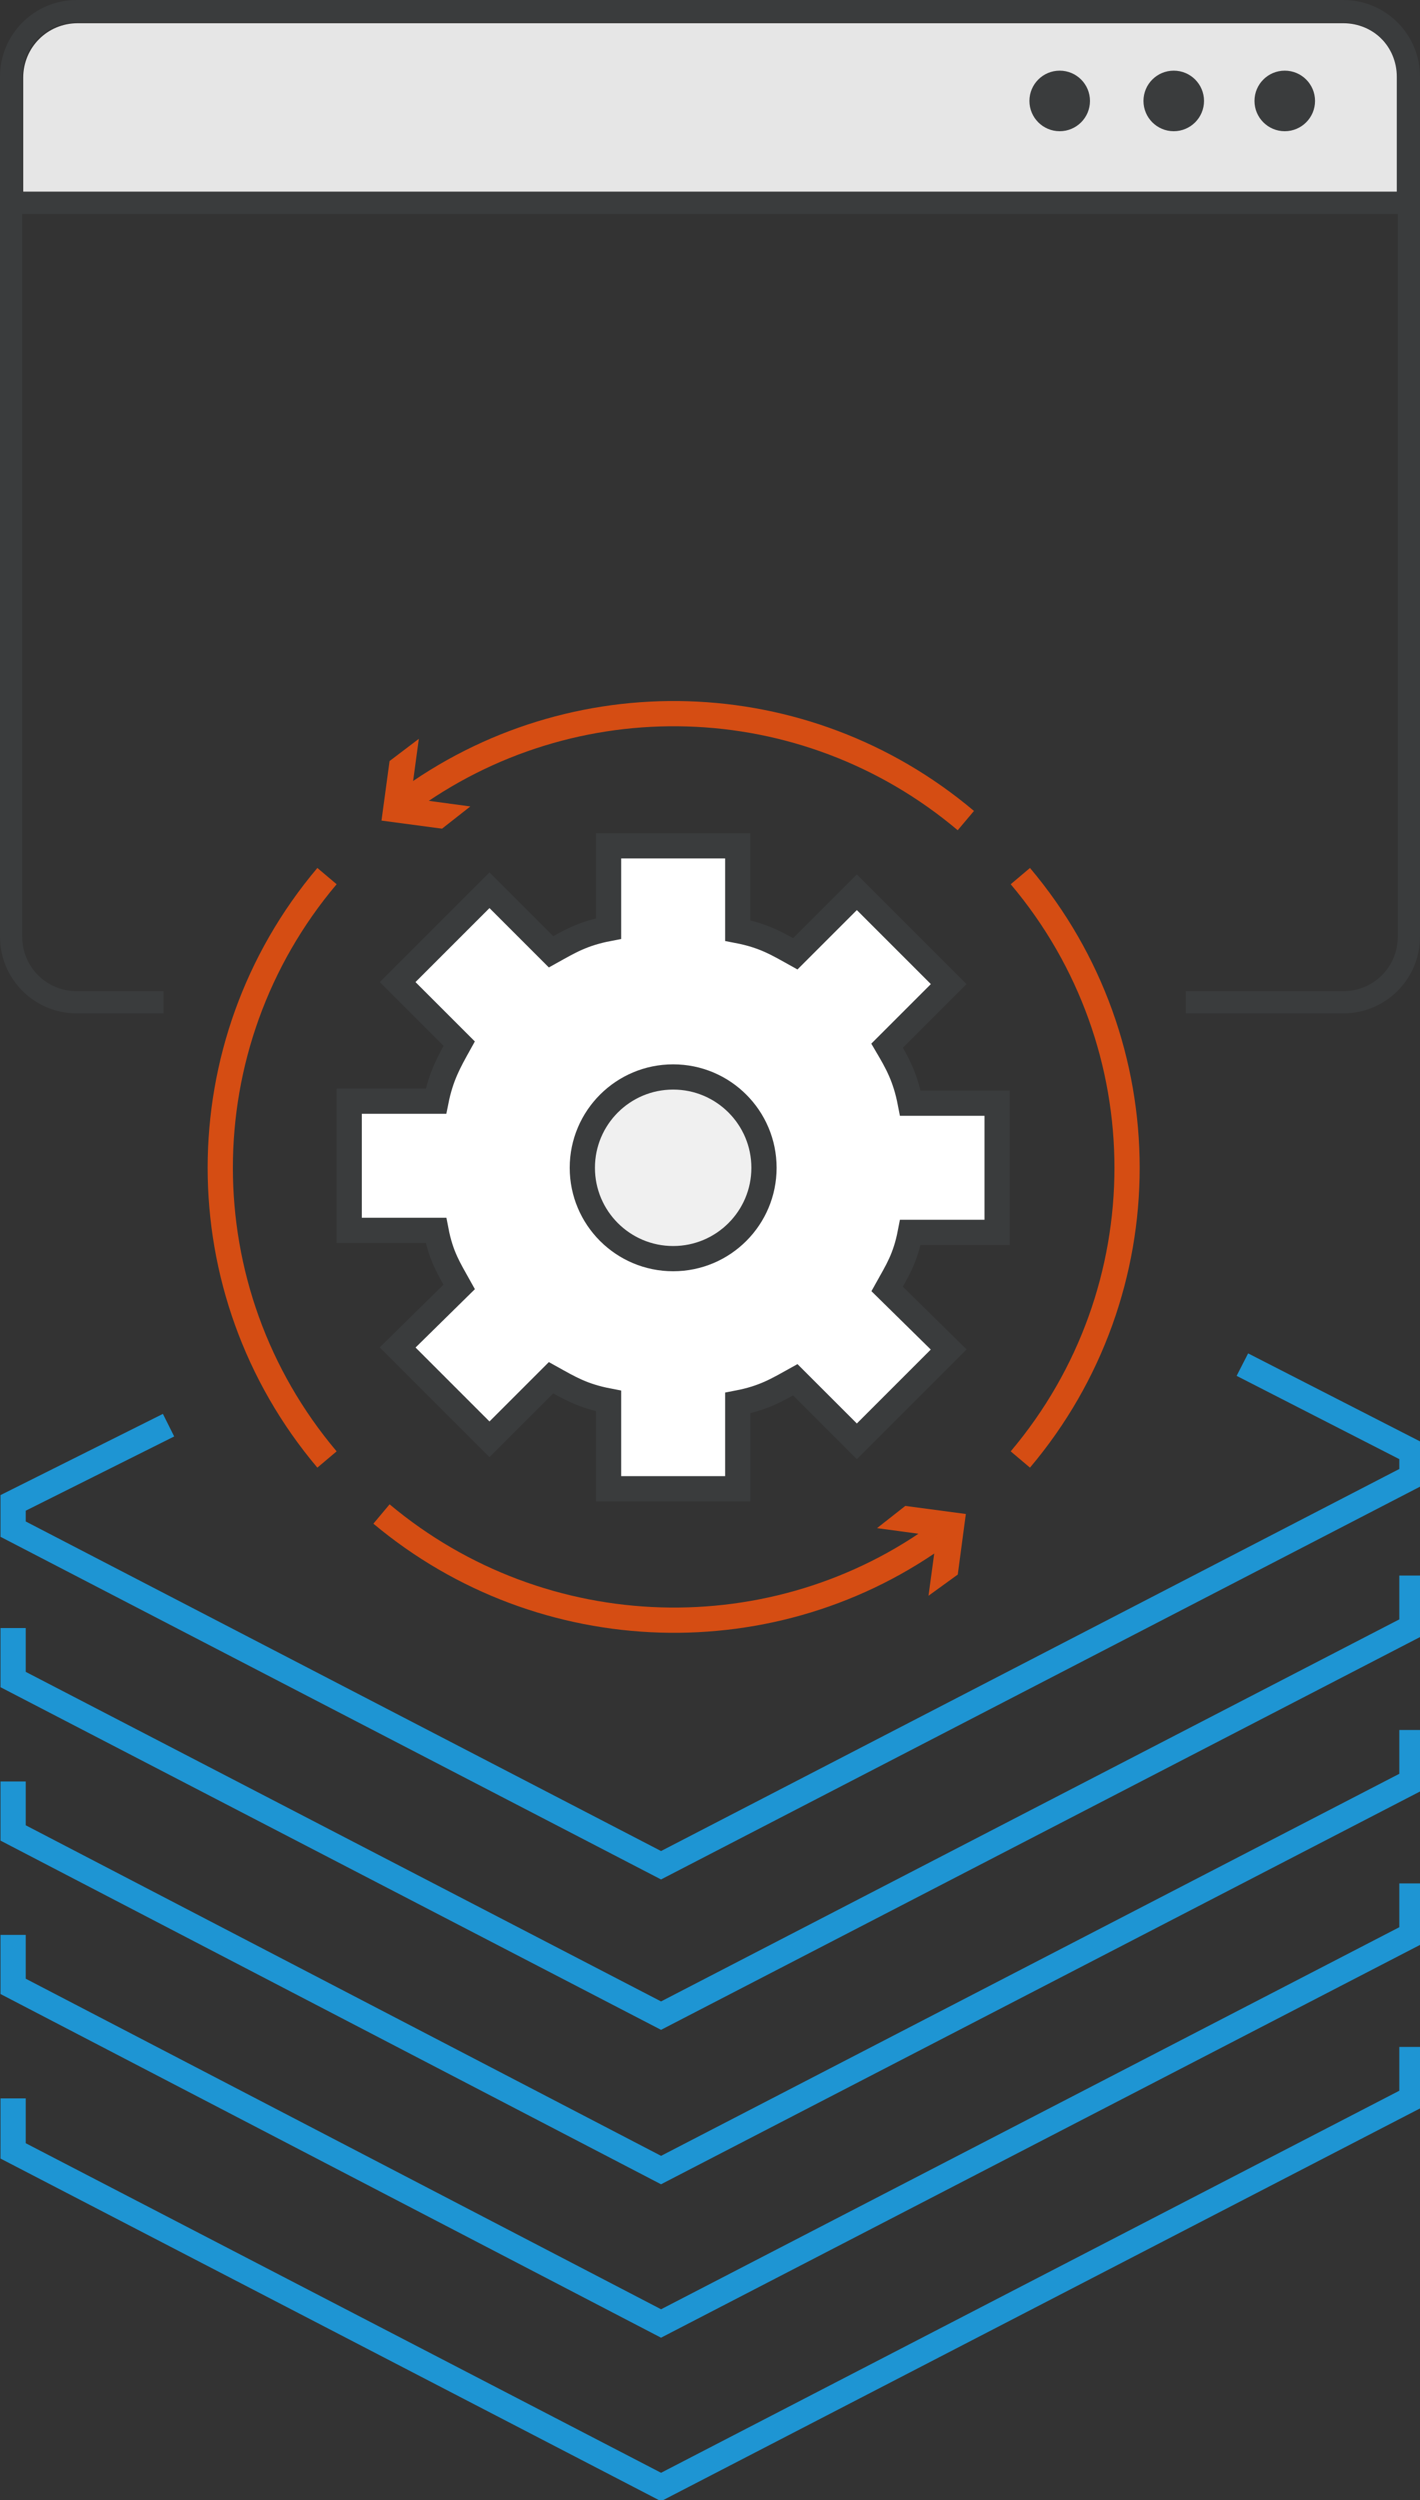 <?xml version="1.0" encoding="utf-8"?>
<!-- Generator: Adobe Illustrator 21.1.0, SVG Export Plug-In . SVG Version: 6.00 Build 0)  -->
<svg version="1.1" id="icons" xmlns="http://www.w3.org/2000/svg" xmlns:xlink="http://www.w3.org/1999/xlink" x="0px" y="0px"
	 viewBox="0 0 140.7 247.7" style="enable-background:new 0 0 140.7 247.7;" xml:space="preserve">
<rect x="0" y="0" width="140.7" height="247.7" fill="#333333" stroke="none"/>
<style type="text/css">
	.st0{fill:#E6E6E6;}
	.st1{fill:#3A3C3D;}
	.st2{fill:none;stroke:#1E95D3;stroke-width:2.5;stroke-miterlimit:10;}
	.st3{fill:#FFFFFF;stroke:#3A3C3D;stroke-width:2.5;stroke-miterlimit:10;}
	.st4{fill:#F0F0F0;stroke:#3A3C3D;stroke-width:2.5;stroke-miterlimit:10;}
	.st5{fill:none;stroke:#D54D13;stroke-width:2.5;stroke-miterlimit:10;}
	.st6{fill:#D54D13;}
</style>
<path class="st0" d="M138.6,19H2.3V7.7c0-3,2.4-5.4,5.4-5.4h125.4c3,0,5.4,2.4,5.4,5.4V19z"/>
<path class="st1" d="M133.1,0H7.6C3.4,0,0,3.4,0,7.6v12.5v72.7c0,4.2,3.4,7.6,7.6,7.6h8.6v-2.2H7.6c-3,0-5.4-2.4-5.4-5.4V21.2h136.3
	v71.6c0,3-2.4,5.4-5.4,5.4h-15.6v2.2h15.6c4.2,0,7.6-3.4,7.6-7.6V20.1V7.6C140.7,3.4,137.3,0,133.1,0z M138.5,19H2.2V7.6
	c0-3,2.4-5.4,5.4-5.4h125.4c3,0,5.4,2.4,5.4,5.4V19z"/>
<g>
	<polyline class="st2" points="16.7,141.2 1.3,148.9 1.3,151.5 65.5,184.8 139.9,146.3 139.9,143.8 123.1,135.2 	"/>
	<polyline class="st2" points="1.3,161.3 1.3,166.4 65.5,199.7 139.9,161.2 139.9,156.1 	"/>
	<polyline class="st2" points="1.3,176.5 1.3,181.6 65.5,215 139.9,176.5 139.9,171.4 	"/>
	<polyline class="st2" points="1.3,191.7 1.3,196.8 65.5,230.2 139.9,191.7 139.9,186.6 	"/>
	<polyline class="st2" points="1.3,207.9 1.3,213.1 65.5,246.4 139.9,207.9 139.9,202.8 	"/>
	<g>
		<path class="st3" d="M98.8,122.1v-12.8h-8.6c-0.5-2.6-1.3-4-2.3-5.7l6.1-6.1l-9.1-9.1l-6.1,6.1c-1.8-1-3.1-1.8-5.7-2.3v-8.4H60.3
			V92c-2.6,0.5-3.9,1.3-5.7,2.3l-6.1-6.1l-9.1,9.1l6.1,6.1c-1,1.8-1.8,3.2-2.3,5.7h-8.6v12.8h8.6c0.5,2.6,1.3,3.8,2.3,5.6l-6.1,6
			l9.1,9.1l6.1-6.1c1.8,1,3.1,1.8,5.7,2.3v8.7h12.8V139c2.6-0.5,3.9-1.3,5.7-2.3l6.1,6.1l9.1-9.1l-6.1-6c1-1.8,1.8-3,2.3-5.6H98.8z"
			/>
		<circle class="st4" cx="66.7" cy="115.7" r="9"/>
		<g>
			<g>
				<path class="st5" d="M40.1,79.5c16.6-12.3,39.6-11.7,55.6,1.8"/>
				<g>
					<polygon class="st6" points="46.6,79.9 40.7,79.1 41.5,73.2 38.6,75.4 37.8,81.3 43.8,82.1 					"/>
				</g>
			</g>
		</g>
		<path class="st5" d="M32.4,144.6c-14.1-16.7-14.1-41.1,0-57.8"/>
		<g>
			<g>
				<path class="st5" d="M93.4,151.8C76.9,164,53.8,163.4,37.8,150"/>
				<g>
					<polygon class="st6" points="86.9,151.4 92.8,152.2 92,158.1 94.9,156 95.7,150 89.7,149.2 					"/>
				</g>
			</g>
		</g>
		<path class="st5" d="M101.1,86.8c14.1,16.7,14.1,41.1,0,57.8"/>
	</g>
</g>
<circle class="st1" cx="127.3" cy="10" r="3"/>
<circle class="st1" cx="116.3" cy="10" r="3"/>
<circle class="st1" cx="105" cy="10" r="3"/>
</svg>

